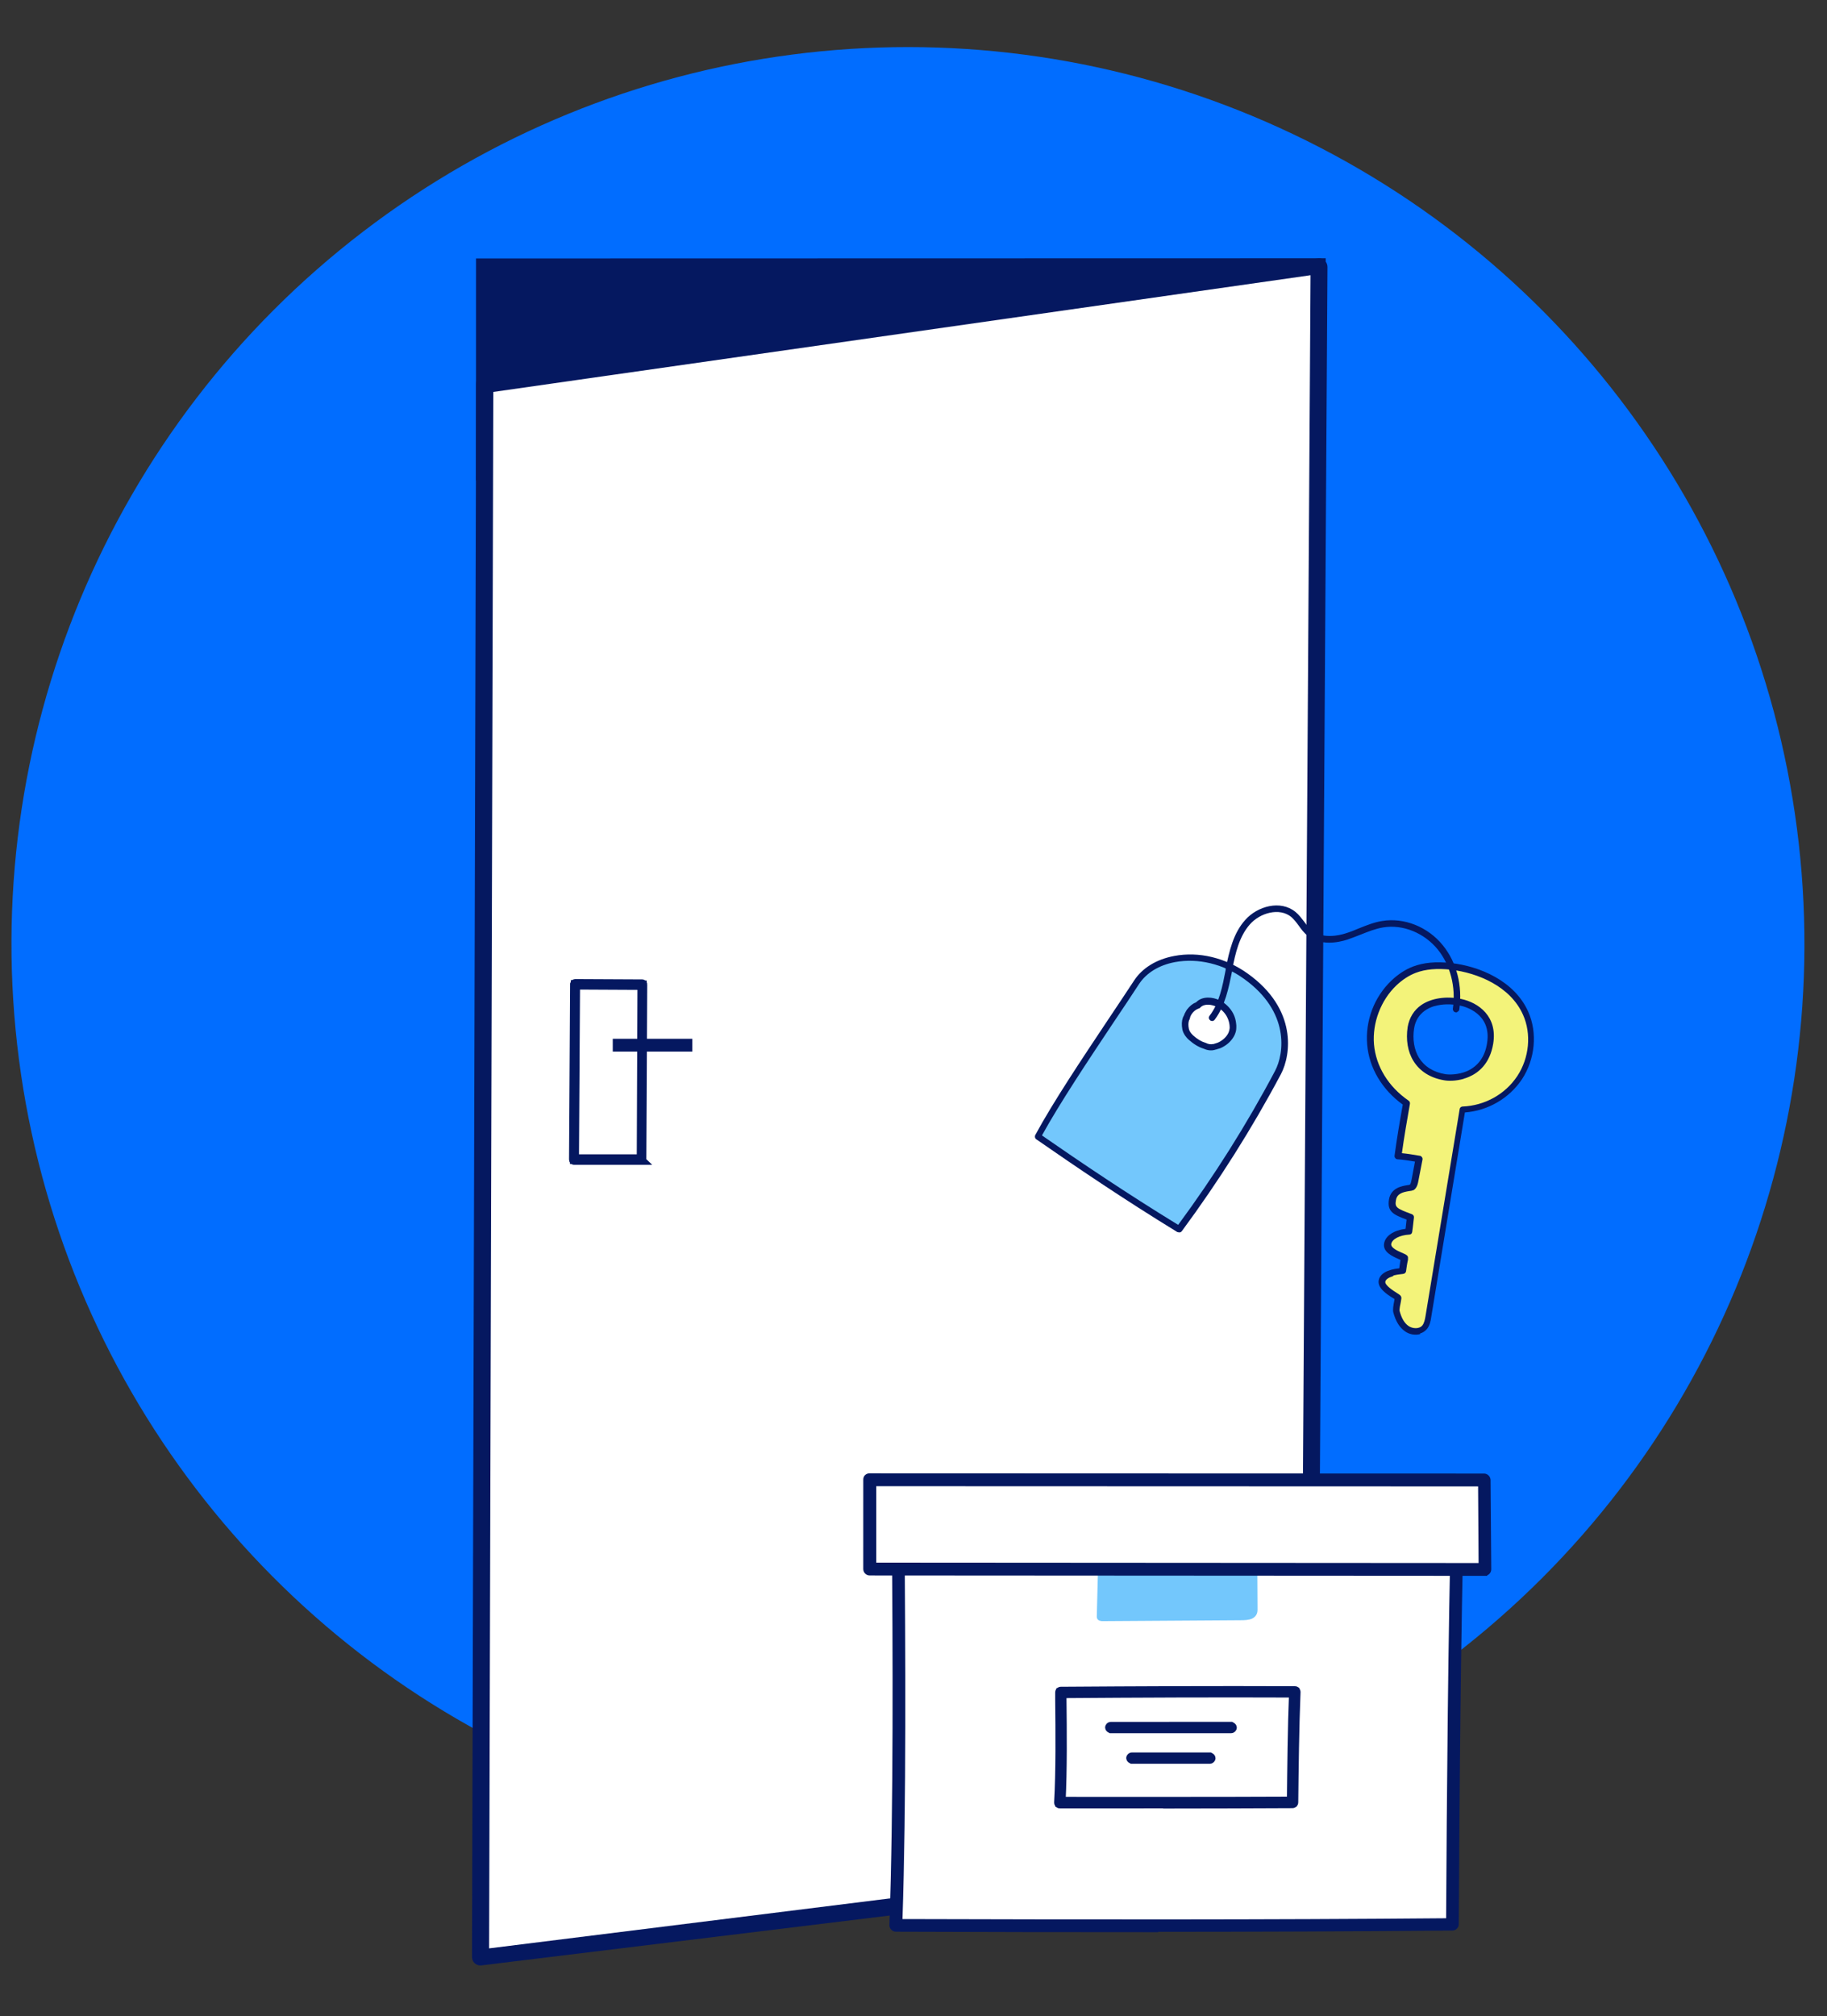 <?xml version="1.0" encoding="UTF-8" standalone="no"?>
<svg xmlns="http://www.w3.org/2000/svg" xmlns:xlink="http://www.w3.org/1999/xlink" xmlns:serif="http://www.serif.com/" width="100%" height="100%" viewBox="0 0 107 118" version="1.1" xml:space="preserve" style="fill-rule:evenodd;clip-rule:evenodd;stroke-miterlimit:10;">
    <rect x="0" y="0" width="107" height="118" fill="#333333" stroke="none"/>
    <g transform="matrix(0.725,0.089,-0.119,0.968,31.46,1.345)">
        <g id="Artboard1">
            <g>
                <rect x="-34.287" y="-3.402" width="146.268" height="120.189" style="fill:none;"></rect>
                <g transform="matrix(1.326,-0.255,0.341,0.993,-49.974,12.947)">
                    <g>
                        <g>
                            <circle cx="53.074" cy="53.106" r="52.5" style="fill:rgb(1,109,255);"></circle>
                        </g>
                    </g>
                </g>
                <g transform="matrix(1.369,0,0,1.026,-3.355,5.829)">
                    <g>
                        <clipPath id="_clip1">
                            <path d="M62.102,0.865L74.283,99.973L12.536,107.562L0.354,8.454L62.102,0.865Z"></path>
                        </clipPath>
                        <g clip-path="url(#_clip1)">
                            <path d="M49.969,2.356L0.578,8.427L2.162,21.32L51.554,15.249L49.969,2.356Z" style="fill:rgb(5,24,96);fill-rule:nonzero;"></path>
                            <path d="M1.976,15.617L12.972,107.004L60.406,95.222L49.645,2.9L1.976,15.617Z" style="fill:white;fill-rule:nonzero;"></path>
                            <path d="M60.467,95.719L13.033,107.501C12.901,107.518 12.773,107.482 12.661,107.403C12.558,107.323 12.491,107.197 12.475,107.065L1.479,15.679C1.446,15.405 1.643,15.164 1.917,15.131L49.584,2.403C49.716,2.387 49.844,2.423 49.948,2.513C50.05,2.593 50.117,2.719 50.133,2.851L60.905,95.182C60.939,95.455 60.743,95.706 60.469,95.74L60.467,95.719ZM13.408,106.446L59.858,94.785L49.208,3.448L2.535,16.053L13.408,106.446Z" style="fill:rgb(5,24,96);fill-rule:nonzero;"></path>
                            <path d="M66.525,73.463C67.277,81.259 68.33,90.407 69.245,98.193C58.424,99.626 47.657,100.918 36.891,102.211C36.238,94.723 34.966,85.045 33.999,77.595C44.709,76.176 55.409,74.758 66.525,73.463Z" style="fill:white;fill-rule:nonzero;stroke:rgb(5,24,96);stroke-width:0.25px;"></path>
                            <path d="M51.877,100.647C46.855,101.264 41.863,101.867 36.941,102.452L36.92,102.454C36.85,102.463 36.785,102.44 36.728,102.396C36.671,102.351 36.643,102.293 36.635,102.222C36.025,95.253 34.878,86.343 33.948,79.187L33.754,77.615C33.727,77.474 33.825,77.349 33.956,77.333C44.494,75.935 55.376,74.494 66.483,73.201C66.554,73.192 66.618,73.215 66.664,73.251C66.721,73.295 66.749,73.354 66.757,73.425C67.522,81.321 68.613,90.784 69.476,98.144C69.493,98.276 69.395,98.401 69.263,98.417C63.477,99.18 57.646,99.917 51.854,100.629L51.877,100.647ZM37.114,101.936C47.546,100.685 58.312,99.382 68.962,97.981C68.112,90.733 67.051,81.513 66.293,73.75C55.359,75.021 44.639,76.442 34.274,77.819L34.437,79.148C35.358,86.222 36.499,94.999 37.116,101.946L37.114,101.936Z" style="fill:rgb(5,24,96);fill-rule:nonzero;stroke:rgb(5,24,96);stroke-width:0.25px;"></path>
                            <path d="M58.404,85.809C58.571,87.838 58.832,90.215 59.06,92.237C54.54,92.823 50.034,93.367 45.539,93.909C45.413,91.957 45.063,89.447 44.805,87.512C49.285,86.93 53.756,86.36 58.404,85.809Z" style="fill:none;fill-rule:nonzero;stroke:rgb(5,24,96);stroke-width:0.5px;"></path>
                            <path d="M51.81,93.231C49.7,93.49 47.61,93.747 45.551,94C45.53,94.003 45.51,94.005 45.486,93.977C45.463,93.959 45.461,93.939 45.458,93.919C45.339,92.111 45.034,89.8 44.785,87.936L44.734,87.521C44.734,87.521 44.729,87.48 44.746,87.457C44.764,87.434 44.785,87.432 44.805,87.429C49.204,86.858 53.746,86.279 58.404,85.727C58.425,85.724 58.445,85.722 58.469,85.75C58.492,85.768 58.494,85.788 58.497,85.808C58.666,87.857 58.938,90.316 59.153,92.236C59.158,92.276 59.122,92.322 59.082,92.327C56.658,92.635 54.235,92.943 51.811,93.241L51.81,93.231ZM45.621,93.816C49.993,93.279 54.508,92.734 58.979,92.164C58.769,90.285 58.498,87.909 58.333,85.9C53.735,86.445 49.254,87.016 44.906,87.582L44.946,87.906C45.192,89.74 45.49,92 45.62,93.806L45.621,93.816Z" style="fill:none;fill-rule:nonzero;stroke:rgb(5,24,96);stroke-width:0.5px;"></path>
                            <path d="M46.207,78.731C46.344,80.094 46.48,81.457 46.607,82.821C49.292,82.471 51.98,82.13 54.665,81.779C54.878,81.753 55.112,81.724 55.254,81.625C55.397,81.535 55.394,81.422 55.38,81.31L54.902,77.59C52.035,78.056 49.136,78.433 46.206,78.721L46.207,78.731Z" style="fill:rgb(115,199,252);fill-rule:nonzero;"></path>
                            <path d="M46.648,83.074C46.577,83.082 46.513,83.059 46.457,83.025C46.4,82.981 46.372,82.922 46.363,82.851L45.964,78.761C45.955,78.69 45.978,78.625 46.024,78.578C46.069,78.531 46.126,78.494 46.197,78.485C49.026,78.209 51.945,77.83 54.883,77.356C54.954,77.347 55.018,77.36 55.075,77.404C55.132,77.449 55.17,77.506 55.178,77.577L55.656,81.297C55.667,81.388 55.701,81.662 55.416,81.852C55.234,81.967 54.992,82.007 54.728,82.039L46.67,83.081L46.648,83.074ZM46.482,78.955L46.839,82.535L54.644,81.524C54.776,81.508 55.02,81.478 55.125,81.414C55.135,81.413 55.144,81.401 55.144,81.401C55.144,81.401 55.143,81.391 55.138,81.351L54.691,77.884C51.914,78.328 49.157,78.687 46.482,78.955Z" style="fill:rgb(115,199,252);fill-rule:nonzero;"></path>
                            <path d="M67.92,72.159L32.179,76.532L32.827,81.714L68.589,77.349L67.92,72.159Z" style="fill:white;fill-rule:nonzero;stroke:rgb(5,24,96);stroke-width:0.25px;"></path>
                            <path d="M68.619,77.593L32.857,81.958C32.715,81.975 32.589,81.877 32.572,81.735L31.935,76.551C31.926,76.48 31.939,76.417 31.974,76.372C32.019,76.315 32.077,76.287 32.138,76.279L67.868,71.908C68,71.892 68.126,71.99 68.152,72.121L68.831,77.309C68.84,77.38 68.817,77.445 68.781,77.491C68.737,77.548 68.678,77.575 68.617,77.583L68.619,77.593ZM33.049,81.429L68.314,77.126L67.706,72.433L32.473,76.743L33.049,81.429Z" style="fill:rgb(5,24,96);fill-rule:nonzero;stroke:rgb(5,24,96);stroke-width:0.25px;"></path>
                            <path d="M54.976,88.414L47.977,89.274C47.977,89.274 47.89,89.243 47.886,89.203C47.881,89.162 47.916,89.117 47.957,89.112L54.956,88.251C54.956,88.251 55.042,88.282 55.047,88.323C55.052,88.363 55.017,88.409 54.976,88.414Z" style="fill:rgb(5,24,96);fill-rule:nonzero;stroke:rgb(5,24,96);stroke-width:0.5px;"></path>
                            <path d="M53.957,90.341L49.422,90.898C49.422,90.898 49.336,90.868 49.331,90.827C49.326,90.787 49.362,90.741 49.402,90.736L53.937,90.179C53.937,90.179 54.023,90.209 54.028,90.25C54.033,90.29 53.997,90.336 53.957,90.341Z" style="fill:rgb(5,24,96);fill-rule:nonzero;stroke:rgb(5,24,96);stroke-width:0.5px;"></path>
                            <path d="M11.52,49.867L12.72,60.048L16.636,59.567L15.438,49.406L11.52,49.867Z" style="fill:white;fill-rule:nonzero;stroke:rgb(5,24,96);stroke-width:0.5px;"></path>
                            <path d="M16.642,59.618L12.716,60.1C12.716,60.1 12.696,60.103 12.683,60.084C12.682,60.074 12.671,60.065 12.668,60.044L11.478,49.862C11.478,49.862 11.492,49.809 11.513,49.807L15.421,49.347C15.421,49.347 15.441,49.344 15.454,49.363C15.455,49.374 15.466,49.382 15.469,49.403L16.665,59.553C16.665,59.553 16.651,59.606 16.63,59.609L16.642,59.618ZM12.753,59.982L16.598,59.51L15.404,49.462L11.567,49.913L12.743,59.984L12.753,59.982Z" style="fill:rgb(5,24,96);fill-rule:nonzero;stroke:rgb(5,24,96);stroke-width:0.5px;"></path>
                            <path d="M18.771,52.56L14.145,53.128" style="fill:none;fill-rule:nonzero;stroke:rgb(5,24,96);stroke-width:0.75px;"></path>
                            <path d="M53.001,49.98C53.477,48.737 53.35,46.199 50.459,44.628C47.899,43.234 44.998,44.013 44.152,45.754C42.853,48.426 40.609,52.625 39.52,55.405C42.349,56.891 45.203,58.332 48.377,59.774C50.163,56.63 51.717,53.35 53.012,49.978L53.001,49.98ZM49.485,48.764C49.409,48.815 49.321,48.856 49.232,48.888C49.212,48.89 49.183,48.904 49.164,48.917C49.174,48.916 49.194,48.913 49.204,48.912C49.234,48.898 49.255,48.906 49.184,48.914C49.155,48.928 49.116,48.943 49.086,48.957C48.919,49.019 48.731,49.001 48.55,48.951C48.245,48.896 47.948,48.747 47.7,48.572C47.542,48.457 47.399,48.3 47.336,48.122C47.272,47.934 47.236,47.722 47.284,47.531C47.291,47.5 47.307,47.467 47.314,47.435C47.314,47.435 47.342,47.329 47.34,47.318C47.371,47.232 47.39,47.137 47.442,47.059C47.536,46.903 47.653,46.765 47.817,46.673C47.846,46.659 47.865,46.646 47.894,46.632C47.903,46.621 47.911,46.6 47.92,46.588C48.17,46.279 48.662,46.26 49.049,46.388C49.36,46.494 49.656,46.725 49.833,46.991C49.934,47.144 49.995,47.301 50.047,47.47C50.057,47.551 50.086,47.619 50.085,47.702C50.102,47.834 50.082,47.929 50.036,48.058C49.938,48.348 49.731,48.59 49.475,48.765L49.485,48.764Z" style="fill:rgb(115,199,252);fill-rule:nonzero;"></path>
                            <path d="M48.45,59.951C48.45,59.951 48.349,59.963 48.295,59.949C44.892,58.401 41.914,56.872 39.437,55.57C39.35,55.529 39.316,55.42 39.346,55.334C40.145,53.29 41.545,50.523 42.77,48.086C43.218,47.207 43.631,46.374 43.986,45.661C44.373,44.872 45.132,44.264 46.143,43.944C47.54,43.494 49.148,43.677 50.561,44.451C53.685,46.158 53.645,48.85 53.194,50.038C51.899,53.41 50.329,56.723 48.553,59.866C48.536,59.899 48.5,59.934 48.46,59.949L48.45,59.951ZM39.756,55.315C42.155,56.575 45.034,58.043 48.295,59.527C50.037,56.44 51.565,53.204 52.827,49.898C53.24,48.818 53.266,46.353 50.364,44.774C49.05,44.05 47.546,43.885 46.237,44.293C45.325,44.58 44.651,45.126 44.304,45.817C43.95,46.541 43.536,47.364 43.088,48.243C41.896,50.613 40.547,53.292 39.743,55.295L39.756,55.315ZM49.295,49.065C49.295,49.065 49.265,49.069 49.255,49.07C49.226,49.084 49.186,49.099 49.147,49.115C48.96,49.189 48.734,49.186 48.498,49.112C48.203,49.056 47.897,48.918 47.582,48.699C47.458,48.612 47.239,48.422 47.145,48.156C47.06,47.888 47.043,47.664 47.09,47.462C47.097,47.431 47.103,47.399 47.121,47.376C47.126,47.334 47.143,47.301 47.158,47.258L47.155,47.238C47.196,47.151 47.224,47.044 47.275,46.956C47.395,46.756 47.54,46.594 47.714,46.5L47.752,46.475C47.752,46.475 47.75,46.465 47.769,46.452C48.082,46.064 48.666,46.043 49.107,46.195C49.462,46.316 49.792,46.574 49.995,46.879C50.108,47.05 50.181,47.227 50.225,47.417C50.247,47.507 50.267,47.587 50.268,47.679C50.287,47.832 50.261,47.958 50.218,48.108C50.112,48.419 49.889,48.704 49.585,48.906C49.5,48.968 49.402,49.011 49.323,49.041C49.313,49.043 49.303,49.044 49.294,49.055L49.295,49.065ZM47.51,47.442C47.51,47.442 47.514,47.472 47.496,47.495C47.49,47.527 47.472,47.549 47.465,47.581C47.44,47.708 47.45,47.871 47.514,48.059C47.549,48.178 47.658,48.309 47.805,48.415C48.076,48.608 48.336,48.72 48.578,48.762C48.578,48.762 48.599,48.76 48.61,48.769C48.761,48.822 48.905,48.825 49.023,48.78C49.033,48.778 49.044,48.777 49.064,48.775C49.084,48.772 49.102,48.749 49.122,48.747C49.122,48.747 49.143,48.744 49.152,48.733C49.24,48.702 49.308,48.662 49.365,48.624C49.602,48.461 49.771,48.245 49.846,48.019C49.876,47.923 49.886,47.84 49.884,47.737C49.876,47.676 49.869,47.615 49.85,47.545C49.811,47.396 49.753,47.259 49.664,47.125C49.512,46.887 49.25,46.682 48.971,46.593C48.669,46.486 48.247,46.486 48.05,46.727C48.05,46.727 48.041,46.738 48.032,46.749C48.015,46.772 47.997,46.795 47.968,46.809L47.89,46.849C47.775,46.915 47.674,47.02 47.589,47.164C47.555,47.22 47.533,47.295 47.511,47.369L47.515,47.4C47.515,47.4 47.488,47.434 47.481,47.456L47.51,47.442ZM47.463,47.314C47.463,47.314 47.487,47.341 47.49,47.362C47.487,47.341 47.476,47.333 47.463,47.314Z" style="fill:rgb(5,24,96);fill-rule:nonzero;"></path>
                            <path d="M63.372,63.729C63.484,63.55 63.497,63.322 63.502,63.105C63.667,59.007 63.834,54.919 64.01,50.82C65.351,50.593 66.513,49.74 67.1,48.566C67.687,47.392 67.67,45.911 66.995,44.779C66.064,43.235 64.128,42.567 62.329,42.593C61.599,42.6 60.85,42.702 60.202,43.05C59.777,43.277 59.415,43.6 59.11,43.967C58.268,44.987 57.917,46.41 58.2,47.703C58.472,48.998 59.366,50.155 60.709,50.855C60.652,51.902 60.604,52.937 60.589,53.99C60.948,53.976 61.309,53.983 61.827,54.002C61.795,54.418 61.774,54.832 61.742,55.238C61.734,55.424 61.707,55.623 61.594,55.709C61.421,55.813 60.603,55.862 60.576,56.565C60.556,57.155 60.813,57.237 61.746,57.451C61.752,58.007 61.752,58.172 61.747,58.296C61.132,58.402 60.627,58.732 60.605,59.147C60.585,59.654 61.512,59.735 61.681,59.859C61.676,60.065 61.659,60.428 61.662,60.623C61.058,60.738 60.564,60.985 60.545,61.337C60.529,61.792 61.556,62.109 61.597,62.186C61.623,62.234 61.518,62.803 61.594,63C61.741,63.363 61.961,63.727 62.313,63.91C62.655,64.095 63.154,64.044 63.37,63.708L63.372,63.729ZM60.411,46.422C60.463,45.005 61.883,44.491 63.1,44.588C63.785,44.638 65.197,45.062 65.129,46.769C65.046,48.859 63.146,49.072 62.742,49.05C61.117,48.982 60.36,47.767 60.411,46.422Z" style="fill:rgb(243,243,122);fill-rule:nonzero;"></path>
                            <path d="M63.155,64.136C62.861,64.265 62.498,64.238 62.232,64.085C61.901,63.909 61.634,63.582 61.429,63.082C61.367,62.914 61.378,62.666 61.402,62.364C61.4,62.344 61.396,62.314 61.404,62.292C61.381,62.274 61.349,62.268 61.316,62.251C60.945,62.081 60.332,61.785 60.349,61.33C60.362,60.937 60.757,60.631 61.458,60.473C61.46,60.318 61.468,60.132 61.469,59.977C61.426,59.962 61.373,59.948 61.33,59.933C60.977,59.822 60.379,59.648 60.399,59.141C60.415,58.686 60.872,58.3 61.542,58.136C61.539,58.033 61.54,57.868 61.536,57.591C60.741,57.4 60.344,57.274 60.368,56.55C60.397,55.856 61.033,55.675 61.342,55.586C61.392,55.58 61.451,55.552 61.48,55.538C61.526,55.491 61.541,55.283 61.543,55.211L61.609,54.163C61.217,54.149 60.896,54.137 60.579,54.156C60.528,54.162 60.474,54.138 60.438,54.101C60.403,54.064 60.376,54.016 60.38,53.964C60.39,52.953 60.439,51.928 60.493,50.943C59.19,50.228 58.273,49.053 57.996,47.718C57.705,46.353 58.061,44.899 58.948,43.822C59.289,43.409 59.671,43.084 60.096,42.857C60.686,42.548 61.408,42.387 62.303,42.38C63.959,42.362 66.101,42.953 67.125,44.66C67.823,45.82 67.859,47.371 67.241,48.621C66.636,49.817 65.497,50.688 64.16,50.956L63.664,63.085C63.66,63.302 63.641,63.572 63.504,63.795C63.408,63.94 63.278,64.049 63.131,64.109L63.155,64.136ZM61.149,60.974C60.895,61.088 60.747,61.219 60.743,61.354C60.737,61.56 61.284,61.823 61.492,61.921C61.667,62.002 61.733,62.035 61.773,62.113C61.802,62.181 61.798,62.233 61.789,62.41C61.775,62.545 61.751,62.857 61.783,62.946C61.947,63.358 62.154,63.621 62.407,63.755C62.661,63.888 63.06,63.87 63.214,63.614C63.299,63.47 63.315,63.262 63.324,63.086L63.832,50.8C63.831,50.708 63.905,50.637 63.986,50.627C65.268,50.418 66.374,49.613 66.944,48.472C67.515,47.331 67.474,45.914 66.841,44.87C65.896,43.297 63.895,42.761 62.34,42.766C61.507,42.776 60.835,42.92 60.303,43.202C59.926,43.403 59.581,43.693 59.267,44.071C58.47,45.044 58.134,46.414 58.389,47.649C58.658,48.914 59.534,50.011 60.799,50.669C60.865,50.702 60.904,50.769 60.903,50.841C60.856,51.805 60.802,52.789 60.789,53.769C61.107,53.761 61.438,53.772 61.852,53.793C61.903,53.787 61.949,53.823 61.984,53.859C62.019,53.896 62.036,53.946 62.032,53.998L61.947,55.233C61.939,55.42 61.912,55.701 61.723,55.838C61.723,55.838 61.713,55.839 61.702,55.84C61.645,55.878 61.565,55.898 61.475,55.92C61.118,56.025 60.793,56.148 60.779,56.541C60.758,56.955 60.848,57.016 61.802,57.239C61.887,57.259 61.948,57.334 61.948,57.416C61.955,57.982 61.955,58.147 61.95,58.271C61.951,58.363 61.887,58.433 61.796,58.444C61.252,58.542 60.824,58.831 60.818,59.12C60.814,59.337 61.211,59.464 61.478,59.544C61.638,59.586 61.745,59.624 61.824,59.676C61.869,59.712 61.897,59.77 61.894,59.833L61.904,59.914C61.88,60.133 61.874,60.422 61.874,60.587C61.875,60.679 61.811,60.749 61.721,60.77C61.511,60.817 61.322,60.871 61.175,60.93L61.149,60.974ZM63.869,49.004C63.41,49.205 62.962,49.249 62.734,49.236C61.916,49.203 61.25,48.894 60.8,48.331C60.399,47.835 60.202,47.148 60.223,46.404C60.249,45.855 60.468,45.375 60.858,45.029C61.387,44.562 62.233,44.324 63.117,44.391C64.167,44.478 65.382,45.142 65.314,46.767C65.264,47.957 64.658,48.557 64.149,48.856C64.053,48.909 63.967,48.961 63.868,48.994L63.869,49.004ZM61.636,44.995C61.43,45.082 61.259,45.196 61.11,45.327C60.795,45.613 60.625,45.984 60.607,46.429C60.585,47.081 60.761,47.677 61.102,48.109C61.479,48.577 62.048,48.847 62.761,48.873C62.968,48.878 63.497,48.823 63.978,48.548C64.592,48.184 64.93,47.586 64.954,46.77C65.018,45.032 63.425,44.806 63.103,44.784C62.573,44.746 62.067,44.818 61.656,44.992L61.636,44.995Z" style="fill:rgb(5,24,96);fill-rule:nonzero;"></path>
                            <path d="M62.989,45.199C62.989,45.199 62.939,45.206 62.908,45.209C62.806,45.212 62.722,45.119 62.72,45.016C62.748,43.736 62.256,42.499 61.426,41.695C60.515,40.818 59.205,40.464 58.082,40.798C57.655,40.923 57.269,41.135 56.854,41.361C56.603,41.495 56.343,41.64 56.08,41.765C55.564,42.003 54.563,42.322 53.749,41.815C53.526,41.677 53.337,41.484 53.17,41.299C53.005,41.123 52.851,40.967 52.672,40.845C51.912,40.362 50.817,40.836 50.32,41.567C49.787,42.343 49.681,43.324 49.612,44.352L49.619,44.412C49.537,45.421 49.469,46.46 48.952,47.357C48.901,47.446 48.781,47.481 48.692,47.42C48.603,47.369 48.568,47.25 48.629,47.16C49.106,46.35 49.169,45.353 49.235,44.388L49.228,44.327C49.311,43.246 49.42,42.202 50.015,41.347C50.626,40.458 51.919,39.918 52.879,40.521C53.102,40.658 53.28,40.853 53.456,41.027C53.622,41.202 53.776,41.368 53.965,41.479C54.656,41.909 55.583,41.579 55.944,41.411C56.198,41.297 56.449,41.163 56.689,41.021C57.104,40.795 57.528,40.557 57.986,40.429C59.237,40.059 60.696,40.446 61.69,41.415C62.612,42.301 63.124,43.618 63.1,45.011C63.099,45.083 63.055,45.15 62.987,45.179L62.989,45.199Z" style="fill:rgb(5,24,96);fill-rule:nonzero;"></path>
                        </g>
                    </g>
                </g>
            </g>
        </g>
    </g>
</svg>
